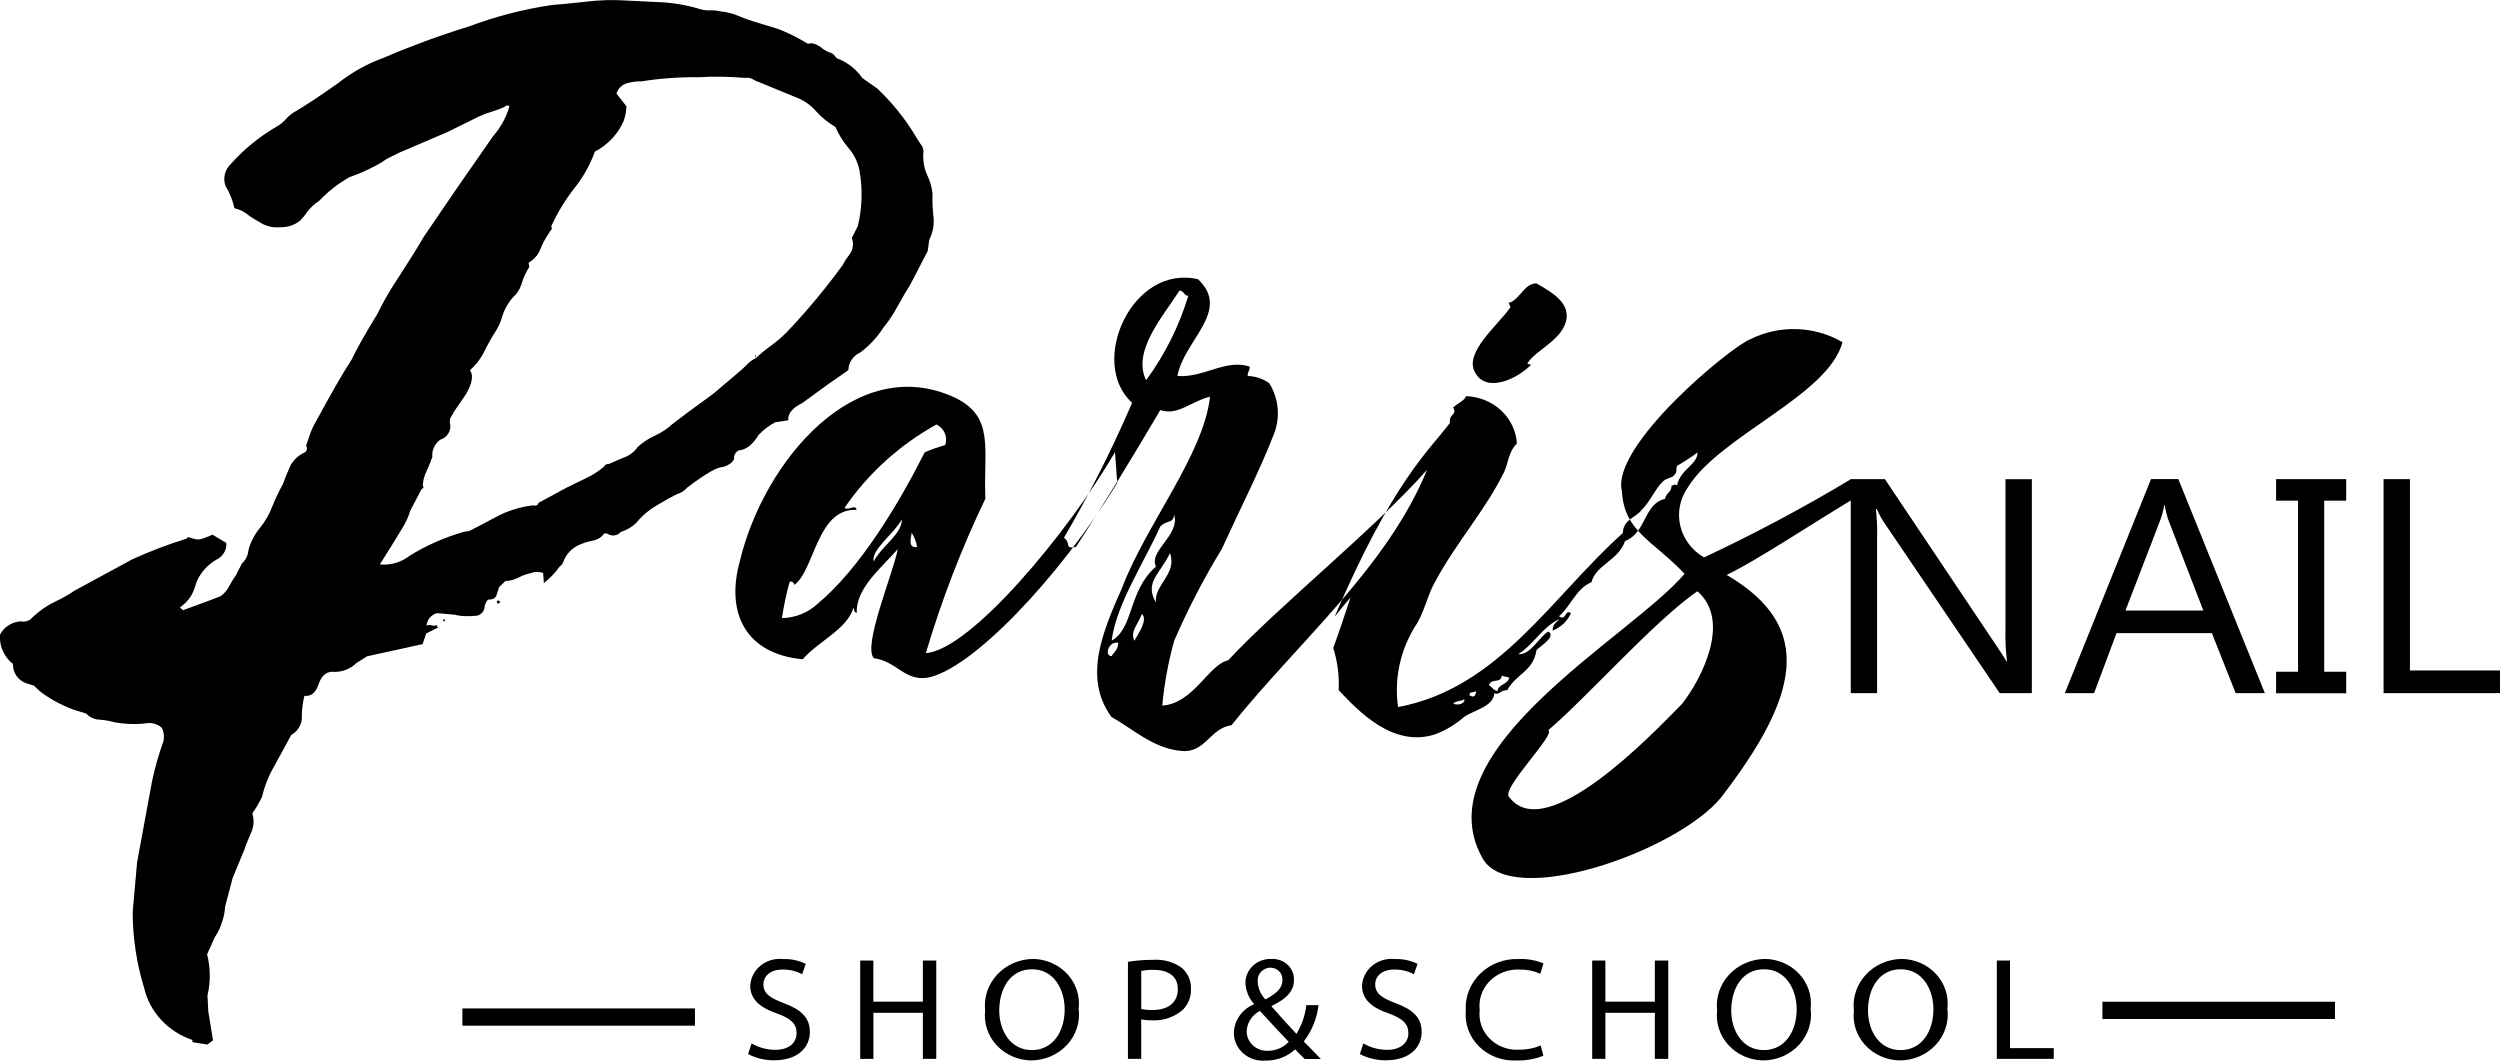 <svg xmlns="http://www.w3.org/2000/svg" width="132" height="56" viewBox="0 0 132 56" fill="none"><g clip-path="url(#clip0_514_6888)"><path fill-rule="evenodd" clip-rule="evenodd" d="M48.978 13.266L48.05 15.051C47.896 15.282 47.686 15.646 47.405 16.15C47.188 16.559 46.93 16.948 46.635 17.31C46.318 17.804 45.912 18.242 45.437 18.603C45.248 18.687 45.087 18.819 44.973 18.985C44.859 19.152 44.797 19.346 44.793 19.544L43.659 20.334L42.359 21.281C41.837 21.537 41.589 21.84 41.62 22.192L40.932 22.295C40.605 22.47 40.311 22.694 40.059 22.958C39.74 23.48 39.39 23.753 39.015 23.778C38.93 23.818 38.86 23.882 38.815 23.961C38.769 24.04 38.75 24.13 38.76 24.22C38.696 24.408 38.504 24.552 38.173 24.662C37.887 24.645 37.263 25.003 36.288 25.742C36.144 25.91 35.951 26.032 35.733 26.094C35.471 26.221 35.114 26.422 34.662 26.695C34.249 26.936 33.886 27.247 33.591 27.612C33.364 27.831 33.086 27.993 32.778 28.085C32.699 28.183 32.584 28.248 32.456 28.267C32.328 28.286 32.197 28.258 32.09 28.188C31.956 28.145 31.879 28.157 31.858 28.224C31.71 28.403 31.496 28.522 31.259 28.556C31.027 28.598 30.802 28.669 30.59 28.768C30.393 28.854 30.218 28.976 30.073 29.128C29.928 29.28 29.818 29.459 29.748 29.653C29.721 29.757 29.652 29.846 29.557 29.902C29.326 30.236 29.042 30.534 28.715 30.786L28.677 30.258C28.573 30.217 28.461 30.197 28.348 30.198C28.235 30.199 28.124 30.221 28.02 30.263C27.804 30.308 27.596 30.383 27.402 30.484C27.181 30.603 26.935 30.669 26.682 30.679L26.357 30.995C26.313 31.122 26.268 31.263 26.217 31.42C26.166 31.577 26.032 31.656 25.809 31.656C25.746 31.639 25.669 31.754 25.587 32.002C25.592 32.116 25.556 32.228 25.485 32.32C25.415 32.411 25.313 32.477 25.198 32.507C24.997 32.532 24.794 32.54 24.592 32.531C24.398 32.532 24.205 32.508 24.019 32.458L23.07 32.373C22.918 32.416 22.784 32.504 22.686 32.622C22.588 32.741 22.531 32.886 22.522 33.036C22.565 33.015 22.612 33.003 22.66 33C22.709 32.997 22.757 33.003 22.802 33.019C22.848 33.034 22.897 33.04 22.945 33.037C22.993 33.034 23.04 33.022 23.083 33.001C23.064 33.061 23.07 33.098 23.102 33.111C23.118 33.118 23.135 33.122 23.153 33.124L22.503 33.445L22.312 34.01L19.385 34.651L18.83 34.998C18.683 35.146 18.506 35.264 18.31 35.347C18.114 35.429 17.903 35.474 17.689 35.477C17.275 35.417 16.981 35.641 16.817 36.141C16.67 36.578 16.422 36.778 16.072 36.742C15.986 37.084 15.941 37.434 15.938 37.786C15.954 37.989 15.909 38.192 15.81 38.372C15.711 38.552 15.561 38.703 15.378 38.806L14.509 40.401C14.202 40.919 13.976 41.478 13.84 42.059C13.696 42.368 13.523 42.664 13.323 42.944C13.434 43.295 13.404 43.674 13.241 44.006C13.069 44.401 12.954 44.692 12.893 44.881L12.287 46.35L11.883 47.877C11.872 48.144 11.82 48.407 11.73 48.66C11.646 48.948 11.518 49.222 11.348 49.474L10.934 50.385C11.116 51.099 11.123 51.845 10.955 52.563L10.999 53.406L11.247 54.93L10.954 55.151L10.234 55.04C10.17 55.023 10.139 54.992 10.152 54.962C10.159 54.947 10.163 54.93 10.165 54.913C9.529 54.7 8.962 54.336 8.515 53.856C8.068 53.376 7.757 52.795 7.611 52.169C7.212 50.865 7.008 49.514 7.006 48.156L7.238 45.533L8.034 41.221C8.186 40.511 8.386 39.812 8.633 39.127C8.685 38.892 8.654 38.646 8.543 38.429C8.454 38.346 8.348 38.281 8.232 38.237C8.117 38.194 7.993 38.172 7.868 38.174C7.258 38.26 6.638 38.245 6.033 38.132C5.782 38.062 5.524 38.018 5.263 37.998C5.128 37.995 4.995 37.965 4.873 37.909C4.751 37.854 4.642 37.774 4.555 37.676L4.16 37.555L3.867 37.464C3.24 37.234 2.653 36.914 2.126 36.517L1.787 36.199L1.493 36.109C1.285 36.057 1.098 35.948 0.956 35.794C0.814 35.64 0.724 35.45 0.697 35.246L0.679 35.052C0.444 34.864 0.26 34.626 0.142 34.357C0.024 34.087 -0.023 33.795 0.003 33.504C0.106 33.305 0.262 33.136 0.456 33.014C0.649 32.891 0.874 32.82 1.106 32.806C1.22 32.831 1.34 32.824 1.45 32.784C1.56 32.745 1.655 32.676 1.724 32.585C2.076 32.252 2.48 31.974 2.922 31.759C3.275 31.599 3.613 31.408 3.929 31.189L6.988 29.53C7.918 29.107 8.876 28.742 9.856 28.438C9.858 28.425 9.864 28.412 9.872 28.401C9.88 28.391 9.891 28.382 9.903 28.375C9.915 28.369 9.929 28.365 9.943 28.365C9.957 28.364 9.971 28.366 9.984 28.372C10.047 28.389 10.079 28.401 10.079 28.401L10.276 28.462C10.445 28.502 10.624 28.483 10.78 28.408C10.984 28.335 11.128 28.274 11.22 28.232L11.946 28.663C11.964 28.843 11.924 29.024 11.832 29.182C11.74 29.34 11.599 29.468 11.43 29.548C10.969 29.814 10.608 30.211 10.397 30.683L10.269 31.059C10.141 31.469 9.869 31.825 9.498 32.068L9.664 32.219C10.9 31.77 11.563 31.521 11.652 31.478C11.844 31.335 11.999 31.153 12.105 30.944C12.205 30.748 12.322 30.559 12.453 30.379L12.772 29.754C12.978 29.562 13.102 29.305 13.12 29.032C13.236 28.609 13.442 28.214 13.726 27.872C14.007 27.525 14.229 27.137 14.383 26.724C14.544 26.321 14.732 25.928 14.944 25.547C15.007 25.359 15.115 25.079 15.275 24.715C15.418 24.369 15.687 24.085 16.033 23.914C16.071 23.901 16.105 23.88 16.133 23.853C16.161 23.825 16.182 23.792 16.195 23.756C16.207 23.719 16.21 23.681 16.204 23.643C16.199 23.605 16.184 23.569 16.161 23.538L16.289 23.162C16.394 22.812 16.544 22.476 16.734 22.16C17.505 20.739 18.111 19.683 18.563 18.991C18.818 18.451 19.266 17.656 19.908 16.605C20.251 15.907 20.642 15.232 21.08 14.583C21.603 13.776 22.037 13.084 22.38 12.495L24.133 9.926L26.031 7.194C26.441 6.73 26.737 6.185 26.898 5.598C26.764 5.555 26.687 5.567 26.666 5.634C26.446 5.737 26.218 5.822 25.983 5.89C25.749 5.957 25.521 6.042 25.301 6.145L23.613 6.977L21.077 8.063L20.427 8.385C20.15 8.579 19.856 8.75 19.547 8.895C19.201 9.07 18.841 9.22 18.47 9.344C17.867 9.684 17.321 10.11 16.851 10.606C16.605 10.762 16.391 10.96 16.22 11.189C16.112 11.351 15.989 11.504 15.851 11.645C15.562 11.883 15.189 12.009 14.807 11.996C14.399 12.04 13.988 11.934 13.66 11.699C13.439 11.584 13.23 11.45 13.036 11.298C12.842 11.153 12.618 11.05 12.379 10.994C12.287 10.581 12.128 10.184 11.908 9.817C11.835 9.618 11.823 9.404 11.873 9.198C11.922 8.993 12.032 8.806 12.188 8.657C12.873 7.887 13.682 7.225 14.585 6.696C14.782 6.59 14.957 6.45 15.101 6.283C15.245 6.117 15.42 5.977 15.618 5.871C16.16 5.555 16.905 5.057 17.861 4.384C18.579 3.815 19.391 3.364 20.263 3.048C21.717 2.423 23.206 1.875 24.724 1.409C26.143 0.874 27.62 0.491 29.127 0.266C29.496 0.242 30.096 0.181 30.924 0.091C31.652 -0 32.388 -0.02 33.121 0.031C33.407 0.049 33.933 0.073 34.727 0.11C35.462 0.134 36.191 0.252 36.894 0.461L36.989 0.491C37.158 0.537 37.335 0.556 37.511 0.545C37.687 0.54 37.862 0.558 38.033 0.599C38.361 0.63 38.681 0.71 38.982 0.836C39.219 0.939 39.462 1.03 39.709 1.109L41.085 1.528C41.505 1.692 41.912 1.885 42.303 2.105L42.666 2.317C42.769 2.276 42.886 2.274 42.991 2.312C43.143 2.364 43.283 2.442 43.405 2.543C43.526 2.645 43.667 2.724 43.819 2.774C43.928 2.8 44.022 2.866 44.081 2.956C44.108 3.002 44.146 3.042 44.191 3.074C44.236 3.105 44.287 3.127 44.342 3.139C44.827 3.356 45.239 3.696 45.533 4.123L46.324 4.676C47.099 5.413 47.77 6.243 48.319 7.147C48.363 7.232 48.459 7.378 48.599 7.596C48.662 7.665 48.708 7.747 48.735 7.835C48.761 7.923 48.767 8.015 48.753 8.105C48.725 8.5 48.797 8.896 48.963 9.259C49.109 9.564 49.202 9.89 49.237 10.224C49.223 10.609 49.238 10.994 49.281 11.377C49.343 11.815 49.268 12.261 49.064 12.658L48.981 13.265L48.978 13.266ZM44.504 13.971C44.599 13.789 44.712 13.616 44.842 13.454C44.94 13.328 45.004 13.18 45.027 13.024C45.05 12.869 45.033 12.71 44.975 12.562L45.294 11.936C45.521 10.993 45.553 10.017 45.39 9.062C45.311 8.594 45.102 8.156 44.784 7.793C44.505 7.464 44.279 7.098 44.114 6.706C43.729 6.481 43.383 6.201 43.088 5.874C42.807 5.547 42.443 5.294 42.03 5.14L40.127 4.357C39.994 4.316 39.868 4.258 39.751 4.187C39.63 4.114 39.484 4.088 39.343 4.114C38.517 4.042 37.686 4.03 36.858 4.078C35.85 4.067 34.843 4.141 33.849 4.299C33.641 4.29 33.432 4.312 33.231 4.365C33.072 4.388 32.923 4.453 32.802 4.555C32.681 4.656 32.593 4.788 32.548 4.936L33.078 5.616C33.066 5.882 33.015 6.146 32.925 6.398C32.625 7.082 32.091 7.649 31.409 8.006C31.158 8.705 30.79 9.361 30.319 9.948C29.833 10.571 29.424 11.246 29.102 11.959C29.124 11.988 29.135 12.024 29.132 12.061C29.13 12.097 29.115 12.132 29.089 12.159C29.04 12.208 29.001 12.266 28.973 12.329C28.799 12.581 28.654 12.85 28.54 13.13C28.429 13.441 28.205 13.704 27.909 13.871L27.947 14.092C27.784 14.347 27.655 14.62 27.565 14.906C27.506 15.134 27.397 15.347 27.246 15.532C26.892 15.87 26.637 16.29 26.506 16.751C26.422 17.039 26.293 17.314 26.124 17.565C25.924 17.879 25.744 18.204 25.582 18.537C25.398 18.919 25.136 19.261 24.811 19.545C25.009 19.813 24.939 20.238 24.594 20.827L23.95 21.768C23.92 21.847 23.877 21.922 23.823 21.989C23.756 22.092 23.733 22.216 23.759 22.335C23.804 22.517 23.776 22.709 23.681 22.873C23.585 23.036 23.429 23.16 23.242 23.219C23.098 23.325 22.983 23.464 22.911 23.623C22.838 23.783 22.81 23.957 22.828 24.13C22.764 24.318 22.662 24.561 22.529 24.864C22.407 25.104 22.337 25.364 22.324 25.63C22.369 25.715 22.369 25.763 22.324 25.788C22.302 25.796 22.281 25.806 22.261 25.818L21.655 26.977C21.562 27.298 21.423 27.605 21.241 27.888C21.069 28.183 20.674 28.821 20.056 29.801C20.336 29.829 20.619 29.803 20.888 29.724C21.157 29.646 21.407 29.517 21.623 29.346C22.53 28.785 23.517 28.353 24.555 28.064C24.682 28.069 24.807 28.035 24.912 27.967C25.084 27.882 25.505 27.663 26.161 27.311C26.779 26.975 27.462 26.76 28.169 26.68C28.194 26.692 28.222 26.699 28.251 26.699C28.28 26.699 28.308 26.692 28.333 26.68C28.359 26.667 28.381 26.649 28.398 26.627C28.414 26.605 28.425 26.58 28.43 26.553L29.896 25.758L30.94 25.248C31.296 25.085 31.625 24.872 31.915 24.617C31.925 24.587 31.944 24.56 31.97 24.54C31.996 24.521 32.028 24.509 32.061 24.506L32.177 24.488C32.349 24.404 32.604 24.294 32.942 24.157C33.239 24.05 33.493 23.857 33.668 23.604C33.935 23.357 34.243 23.153 34.579 23.003C34.914 22.848 35.221 22.645 35.49 22.401L36.363 21.738L37.663 20.79L39.185 19.497C39.293 19.394 39.403 19.284 39.51 19.18C39.634 19.066 39.776 18.969 39.931 18.895C40.188 18.649 40.465 18.422 40.759 18.215C41.132 17.94 41.474 17.629 41.779 17.287C42.757 16.236 43.667 15.131 44.506 13.977L44.504 13.971ZM39.852 18.76L39.915 18.882C39.935 18.822 39.929 18.785 39.897 18.771L39.852 18.76ZM26.228 31.784L26.298 31.905C26.303 31.889 26.308 31.873 26.311 31.857C26.323 31.826 26.362 31.82 26.427 31.839L26.357 31.717C26.34 31.712 26.323 31.708 26.306 31.705C26.275 31.7 26.249 31.723 26.23 31.784H26.228ZM23.425 32.688L23.393 32.779L23.488 32.808C23.494 32.792 23.498 32.776 23.501 32.76C23.514 32.736 23.488 32.712 23.425 32.688Z" fill="black"></path><path fill-rule="evenodd" clip-rule="evenodd" d="M58.868 23.883C56.358 28.182 51.221 34.326 48.887 34.483C49.712 31.692 50.763 28.966 52.029 26.329C51.913 23.719 52.545 22.03 50.43 20.999C45.178 18.552 40.333 24.369 39.074 29.589C38.278 32.419 39.422 34.537 42.382 34.81C43.236 33.833 44.72 33.231 45.065 32.09C45.122 32.201 45.065 32.312 45.236 32.363C45.18 31.058 46.549 29.972 47.403 28.994C47.171 30.244 45.517 34.16 46.148 34.755C47.345 34.919 47.747 35.951 48.946 35.786C51.227 35.404 55.853 30.62 58.989 25.504L58.873 23.877L58.868 23.883ZM41.917 30.895C43 30.191 43.115 26.815 45.225 26.925C45.168 26.593 44.823 26.979 44.593 26.814C45.827 25.006 47.488 23.499 49.443 22.413C49.645 22.511 49.802 22.675 49.887 22.874C49.972 23.074 49.98 23.296 49.907 23.5C49.538 23.603 49.176 23.731 48.825 23.882C47.454 26.602 45.402 30.026 43.172 31.878C42.667 32.35 41.993 32.621 41.286 32.637C41.381 31.996 41.515 31.361 41.688 30.736C41.804 30.625 41.981 30.839 41.92 30.894L41.917 30.895ZM46.136 29.645C45.964 29.043 47.219 28.175 47.62 27.417C47.62 28.231 46.537 28.831 46.136 29.645ZM48.423 28.886C47.959 28.94 48.075 28.504 48.137 28.128C48.283 28.36 48.38 28.618 48.423 28.886ZM63.889 20.946C62.92 21.167 62.175 21.977 61.264 21.65C59.894 23.987 58.294 26.598 56.81 28.881C56.179 28.991 56.578 28.717 56.179 28.389C57.526 26.085 58.727 23.707 59.776 21.267C57.438 19.149 59.776 13.927 63.258 14.744C65.024 16.425 62.517 17.946 62.168 19.852C63.539 19.963 64.737 18.929 65.992 19.36C65.992 19.524 65.876 19.633 65.876 19.852C66.289 19.863 66.688 19.997 67.017 20.235C67.269 20.642 67.421 21.098 67.461 21.569C67.501 22.04 67.429 22.514 67.249 22.955C66.51 24.855 65.477 26.871 64.509 28.989C63.558 30.546 62.72 32.162 61.999 33.827C61.685 34.95 61.474 36.097 61.368 37.255C63.025 37.144 63.821 35.081 64.849 34.863C67.474 32.034 72.669 27.851 75.351 24.802C73.241 29.969 68.504 33.939 65.022 38.291C63.881 38.454 63.651 39.76 62.397 39.651C60.913 39.54 59.772 38.454 58.683 37.854C57.141 35.736 58.282 33.233 59.257 31.006C60.518 27.697 63.55 23.999 63.889 20.952V20.946ZM61.035 29.913C59.55 31.219 59.894 33.12 58.696 33.83C58.928 31.929 60.41 29.696 61.264 27.795C61.666 27.412 61.896 27.684 62.004 27.194C62.29 28.28 60.633 29.094 61.035 29.913ZM60.518 20.073C61.512 18.715 62.264 17.209 62.742 15.618C62.51 15.618 62.51 15.345 62.277 15.345C61.372 16.753 59.773 18.551 60.512 20.074L60.518 20.073ZM61.035 31.815C60.919 30.892 62.175 30.291 61.774 29.205C61.264 30.297 60.403 30.728 61.035 31.815ZM59.894 33.831C60.066 33.499 60.633 32.744 60.295 32.416C60.063 33.011 59.664 33.34 59.894 33.831ZM58.696 34.644C58.294 34.644 58.524 33.831 59.044 33.94C59.038 34.316 58.812 34.425 58.696 34.644ZM79.642 15.994C79.699 15.994 79.699 16.157 79.758 16.215C79.076 17.192 77.305 18.606 77.872 19.642C78.446 20.783 80.096 20.025 80.842 19.259C80.842 19.259 80.555 19.205 80.67 19.149C81.135 18.445 82.607 17.898 82.722 16.758C82.779 15.944 81.983 15.452 81.123 14.961C80.492 14.961 80.269 15.775 79.695 15.992C79.695 15.944 79.695 15.944 79.644 15.998L79.642 15.994ZM70.453 32.578C70.801 32.136 71.085 31.819 71.307 31.546C71.021 32.414 70.734 33.289 70.396 34.212C70.622 34.934 70.719 35.687 70.683 36.44C71.709 37.527 73.538 39.488 75.761 38.777C76.332 38.564 76.855 38.251 77.304 37.854C77.877 37.471 78.846 37.308 78.903 36.603C79.19 36.714 79.189 36.44 79.585 36.44C80.049 35.572 80.956 35.462 81.128 34.322C81.414 34.048 82.153 33.617 81.759 33.344C81.295 33.565 80.848 34.595 80.16 34.54C80.956 34.048 81.472 33.071 82.326 32.695C82.21 32.859 81.978 32.916 81.978 33.297C82.417 33.123 82.765 32.791 82.947 32.373C82.599 32.152 82.715 32.816 82.316 32.537C82.947 31.991 83.227 31.068 84.03 30.74C84.262 29.817 85.457 29.599 85.802 28.567C86.943 28.125 86.771 26.612 87.912 26.339C87.969 26.007 88.26 26.007 88.26 25.635C88.376 25.635 88.432 25.524 88.547 25.635C88.719 24.767 89.629 24.548 89.629 23.892C89.284 24.147 88.922 24.383 88.547 24.596C88.49 24.76 88.547 24.979 88.431 25.039C88.315 25.26 88.029 25.202 87.799 25.421C87.398 25.804 87.117 26.508 86.659 26.945C86.372 27.327 85.69 27.437 85.69 28.141C81.924 31.511 79.126 36.349 73.817 37.332C73.596 35.778 73.959 34.199 74.843 32.877C75.245 32.172 75.417 31.298 75.812 30.649C76.895 28.639 78.381 27.006 79.41 24.941C79.642 24.449 79.642 23.855 80.092 23.418C80.053 22.757 79.756 22.135 79.26 21.672C78.763 21.209 78.103 20.94 77.409 20.917C77.293 21.19 77.008 21.249 76.727 21.518C76.959 21.961 76.495 21.791 76.555 22.332C75.421 23.831 73.538 25.404 70.457 32.586L70.453 32.578ZM78.61 36.166C78.782 35.783 79.242 36.112 79.293 35.674C79.409 35.728 79.579 35.728 79.694 35.784C79.578 36.167 79.121 36.116 79.063 36.489C78.84 36.44 78.782 36.276 78.61 36.167V36.166ZM77.585 36.706C77.585 36.485 77.817 36.596 77.933 36.485C77.933 36.539 77.933 36.927 77.585 36.706ZM76.73 37.149C76.902 36.985 77.132 37.038 77.304 36.927C77.412 37.038 77.072 37.31 76.73 37.149ZM97.736 25.297C95.226 26.804 92.635 28.184 89.974 29.431C89.656 29.248 89.381 29.005 89.165 28.717C88.949 28.429 88.796 28.102 88.716 27.757C88.637 27.411 88.631 27.054 88.701 26.706C88.77 26.358 88.913 26.028 89.12 25.734C90.777 23.014 96.538 20.896 97.283 18.067C96.558 17.643 95.731 17.406 94.881 17.377C94.031 17.349 93.188 17.53 92.433 17.903C91.407 18.285 85.015 23.555 85.64 25.948C85.756 28.066 87.239 28.504 88.947 30.295C86.149 33.612 75.08 39.59 78.27 45.303C79.755 48.023 88.543 44.971 90.882 42.096C94.934 36.82 95.903 33.123 91.168 30.355C92.767 29.596 95.68 27.635 98.413 26.007L97.731 25.297H97.736ZM88.825 37.149C87.283 38.727 81.637 44.653 79.693 42.096C79.177 41.714 82.203 38.726 81.745 38.558C83.74 36.87 87.34 32.797 89.621 31.218C91.45 32.796 89.8 35.898 88.825 37.149Z" fill="black"></path><path fill-rule="evenodd" clip-rule="evenodd" d="M107.293 36.598H105.585L99.48 27.588C99.328 27.364 99.2 27.127 99.099 26.878H99.047C99.105 27.395 99.126 27.914 99.111 28.433V36.599H97.719V25.299H99.522L105.462 34.169C105.71 34.532 105.869 34.788 105.94 34.922H105.971C105.902 34.371 105.875 33.817 105.889 33.263V25.303H107.281V36.598H107.293ZM119.585 36.598H118.043L116.787 33.429H111.752L110.567 36.598H109.024L113.575 25.294H115.015L119.585 36.598ZM116.336 32.238L114.479 27.424C114.398 27.177 114.338 26.923 114.3 26.666H114.269C114.23 26.924 114.166 27.178 114.077 27.424L112.225 32.237L116.336 32.238ZM123.879 25.299V26.435H122.718V35.469H123.879V36.605H120.177V35.469H121.337V26.435H120.177V25.299H123.879ZM132.003 36.598H125.852V25.299H127.244V35.402H132.011L132.003 36.598Z" fill="black"></path><path fill-rule="evenodd" clip-rule="evenodd" d="M39.492 55.652C39.913 55.873 40.388 55.987 40.869 55.983C42.145 55.983 42.761 55.291 42.761 54.49C42.761 53.725 42.297 53.306 41.385 52.966C40.64 52.687 40.308 52.45 40.308 51.965C40.308 51.613 40.589 51.191 41.328 51.191C41.687 51.188 42.04 51.273 42.354 51.439L42.545 50.893C42.178 50.712 41.767 50.624 41.354 50.638C41.141 50.614 40.925 50.632 40.72 50.691C40.515 50.75 40.324 50.848 40.161 50.981C39.998 51.113 39.865 51.276 39.77 51.459C39.676 51.642 39.622 51.842 39.613 52.046C39.613 52.781 40.155 53.218 41.04 53.516C41.767 53.783 42.06 54.062 42.06 54.547C42.06 55.069 41.646 55.432 40.932 55.432C40.492 55.429 40.06 55.312 39.684 55.092L39.499 55.651L39.492 55.652ZM45.419 50.716V55.907H46.115V53.475H48.728V55.907H49.435V50.717H48.728V52.888H46.113V50.717L45.419 50.716ZM54.526 50.631C54.168 50.639 53.816 50.717 53.491 50.861C53.167 51.005 52.878 51.212 52.642 51.468C52.406 51.725 52.228 52.025 52.12 52.35C52.013 52.675 51.977 53.018 52.015 53.356C51.977 53.684 52.01 54.017 52.114 54.331C52.218 54.646 52.389 54.937 52.618 55.185C52.847 55.433 53.127 55.633 53.441 55.772C53.755 55.91 54.097 55.985 54.443 55.991C54.803 55.989 55.159 55.915 55.487 55.772C55.814 55.629 56.106 55.422 56.344 55.164C56.581 54.905 56.758 54.602 56.863 54.274C56.968 53.946 56.999 53.6 56.953 53.259C56.994 52.931 56.961 52.599 56.858 52.284C56.755 51.968 56.583 51.677 56.354 51.429C56.125 51.181 55.844 50.982 55.529 50.844C55.214 50.707 54.872 50.634 54.526 50.63V50.631ZM54.494 51.177C55.655 51.177 56.215 52.258 56.215 53.29C56.215 54.468 55.591 55.445 54.481 55.445C53.372 55.445 52.76 54.45 52.76 53.344C52.766 52.197 53.341 51.177 54.494 51.177ZM59.56 55.907H60.256V53.825C60.44 53.862 60.628 53.878 60.817 53.874C61.118 53.89 61.419 53.848 61.703 53.75C61.987 53.652 62.247 53.5 62.467 53.303C62.609 53.154 62.719 52.98 62.79 52.79C62.861 52.6 62.892 52.399 62.881 52.198C62.889 51.995 62.851 51.793 62.769 51.606C62.688 51.418 62.566 51.249 62.41 51.111C61.978 50.793 61.437 50.64 60.893 50.68C60.445 50.678 59.997 50.712 59.555 50.783V55.913L59.56 55.907ZM60.256 51.264C60.472 51.222 60.693 51.204 60.913 51.209C61.684 51.209 62.19 51.541 62.19 52.223C62.19 52.94 61.68 53.329 60.839 53.329C60.644 53.333 60.449 53.315 60.258 53.275V51.264H60.256ZM69.732 55.907C69.412 55.575 69.133 55.281 68.839 54.991C69.27 54.427 69.538 53.766 69.617 53.072H68.973C68.913 53.608 68.735 54.125 68.451 54.59C68.102 54.22 67.591 53.65 67.138 53.14V53.115C67.998 52.709 68.323 52.278 68.323 51.731C68.327 51.583 68.298 51.435 68.239 51.298C68.18 51.16 68.092 51.036 67.98 50.933C67.868 50.83 67.734 50.75 67.588 50.698C67.442 50.646 67.287 50.624 67.131 50.632C66.951 50.625 66.772 50.654 66.604 50.715C66.436 50.777 66.283 50.87 66.155 50.99C66.026 51.111 65.925 51.254 65.857 51.413C65.789 51.572 65.756 51.742 65.76 51.914C65.778 52.313 65.934 52.696 66.206 53.001V53.025C65.897 53.156 65.633 53.369 65.445 53.637C65.258 53.906 65.155 54.22 65.148 54.543C65.148 54.745 65.192 54.944 65.277 55.129C65.362 55.314 65.486 55.48 65.642 55.616C65.798 55.753 65.981 55.858 66.181 55.924C66.382 55.99 66.594 56.016 66.805 56C67.097 56.006 67.387 55.956 67.658 55.854C67.929 55.752 68.177 55.599 68.385 55.405C68.596 55.626 68.734 55.769 68.889 55.915H69.731L69.732 55.907ZM66.934 55.483C66.787 55.487 66.641 55.463 66.505 55.412C66.369 55.361 66.245 55.284 66.141 55.185C66.038 55.087 65.956 54.97 65.902 54.84C65.847 54.711 65.821 54.572 65.825 54.432C65.837 54.214 65.907 54.003 66.029 53.818C66.151 53.633 66.321 53.481 66.522 53.376C67.121 54.04 67.726 54.67 68.044 55.009C67.906 55.159 67.735 55.279 67.544 55.36C67.353 55.442 67.145 55.484 66.936 55.483H66.934ZM67.087 51.093C67.175 51.095 67.261 51.114 67.341 51.148C67.421 51.183 67.492 51.233 67.551 51.295C67.609 51.358 67.654 51.431 67.681 51.51C67.709 51.589 67.719 51.673 67.711 51.757C67.711 52.199 67.363 52.473 66.813 52.771C66.567 52.514 66.422 52.183 66.406 51.835C66.395 51.743 66.404 51.649 66.433 51.56C66.463 51.471 66.511 51.389 66.575 51.319C66.639 51.249 66.718 51.193 66.806 51.153C66.894 51.113 66.99 51.091 67.088 51.089L67.087 51.093ZM71.794 55.652C72.215 55.873 72.689 55.987 73.17 55.983C74.447 55.983 75.063 55.291 75.063 54.49C75.063 53.725 74.599 53.306 73.687 52.966C72.942 52.687 72.61 52.45 72.61 51.965C72.61 51.613 72.891 51.191 73.63 51.191C73.989 51.188 74.342 51.273 74.656 51.439L74.847 50.893C74.48 50.712 74.069 50.624 73.655 50.638C73.442 50.614 73.227 50.632 73.022 50.691C72.816 50.75 72.626 50.848 72.463 50.981C72.299 51.113 72.166 51.276 72.072 51.459C71.978 51.642 71.924 51.842 71.915 52.046C71.915 52.781 72.457 53.218 73.342 53.516C74.069 53.783 74.362 54.062 74.362 54.547C74.362 55.069 73.948 55.432 73.234 55.432C72.793 55.429 72.362 55.312 71.985 55.092L71.801 55.651L71.794 55.652ZM81.346 55.203C80.987 55.354 80.598 55.429 80.205 55.424C79.918 55.44 79.63 55.397 79.363 55.296C79.095 55.195 78.854 55.04 78.656 54.841C78.458 54.642 78.308 54.404 78.217 54.144C78.126 53.884 78.096 53.608 78.128 53.336C78.094 53.058 78.124 52.776 78.216 52.51C78.308 52.245 78.46 52.001 78.661 51.797C78.862 51.593 79.107 51.434 79.379 51.329C79.651 51.225 79.945 51.178 80.238 51.193C80.614 51.186 80.987 51.262 81.328 51.414L81.493 50.868C81.092 50.7 80.655 50.621 80.217 50.637C79.838 50.619 79.46 50.678 79.106 50.81C78.753 50.941 78.433 51.142 78.166 51.399C77.9 51.656 77.694 51.964 77.56 52.302C77.427 52.64 77.37 53.001 77.393 53.362C77.361 53.708 77.407 54.056 77.529 54.383C77.65 54.71 77.844 55.008 78.097 55.258C78.351 55.507 78.657 55.702 78.996 55.828C79.335 55.955 79.699 56.01 80.062 55.991C80.552 56.008 81.039 55.924 81.49 55.742L81.35 55.209L81.346 55.203ZM84.067 50.716V55.907H84.764V53.475H87.376V55.907H88.084V50.717H87.376V52.888H84.764V50.717L84.067 50.716ZM93.174 50.631C92.816 50.639 92.464 50.717 92.14 50.861C91.816 51.005 91.526 51.212 91.29 51.468C91.054 51.725 90.877 52.025 90.769 52.35C90.661 52.675 90.625 53.018 90.664 53.356C90.625 53.684 90.659 54.017 90.763 54.331C90.866 54.646 91.038 54.937 91.266 55.185C91.495 55.433 91.775 55.633 92.09 55.772C92.404 55.91 92.745 55.985 93.092 55.991C93.452 55.989 93.808 55.915 94.135 55.772C94.463 55.629 94.755 55.422 94.992 55.164C95.23 54.905 95.407 54.602 95.512 54.274C95.617 53.946 95.647 53.6 95.602 53.259C95.642 52.931 95.61 52.599 95.507 52.284C95.403 51.968 95.232 51.677 95.003 51.429C94.774 51.181 94.493 50.982 94.177 50.844C93.862 50.707 93.521 50.634 93.174 50.63V50.631ZM93.143 51.177C94.303 51.177 94.864 52.258 94.864 53.29C94.864 54.468 94.239 55.445 93.13 55.445C92.02 55.445 91.409 54.45 91.409 53.344C91.415 52.197 91.989 51.177 93.143 51.177ZM100.394 50.631C100.036 50.639 99.685 50.717 99.361 50.861C99.036 51.005 98.747 51.212 98.511 51.468C98.275 51.725 98.097 52.025 97.99 52.35C97.882 52.675 97.846 53.018 97.885 53.356C97.846 53.684 97.879 54.017 97.983 54.331C98.087 54.646 98.259 54.937 98.487 55.185C98.716 55.433 98.996 55.633 99.31 55.772C99.625 55.91 99.966 55.985 100.312 55.991C100.672 55.989 101.028 55.915 101.355 55.772C101.683 55.629 101.975 55.422 102.212 55.164C102.45 54.905 102.627 54.602 102.732 54.274C102.837 53.946 102.868 53.6 102.822 53.259C102.862 52.931 102.83 52.599 102.727 52.284C102.623 51.968 102.452 51.677 102.223 51.429C101.994 51.181 101.713 50.982 101.398 50.844C101.083 50.707 100.741 50.634 100.394 50.63V50.631ZM100.363 51.177C101.523 51.177 102.084 52.258 102.084 53.29C102.084 54.468 101.46 55.445 100.35 55.445C99.241 55.445 98.629 54.45 98.629 53.344C98.635 52.197 99.21 51.177 100.363 51.177ZM105.428 55.907H108.437V55.342H106.128V50.717H105.432V55.908L105.428 55.907Z" fill="black"></path><path d="M36.693 53.245H24.414V54.156H36.693V53.245Z" fill="black"></path><path d="M123.287 52.892H111.008V53.803H123.287V52.892Z" fill="black"></path></g><defs><clipPath id="clip0_514_6888"><rect width="132" height="56" fill="white"></rect></clipPath></defs></svg>